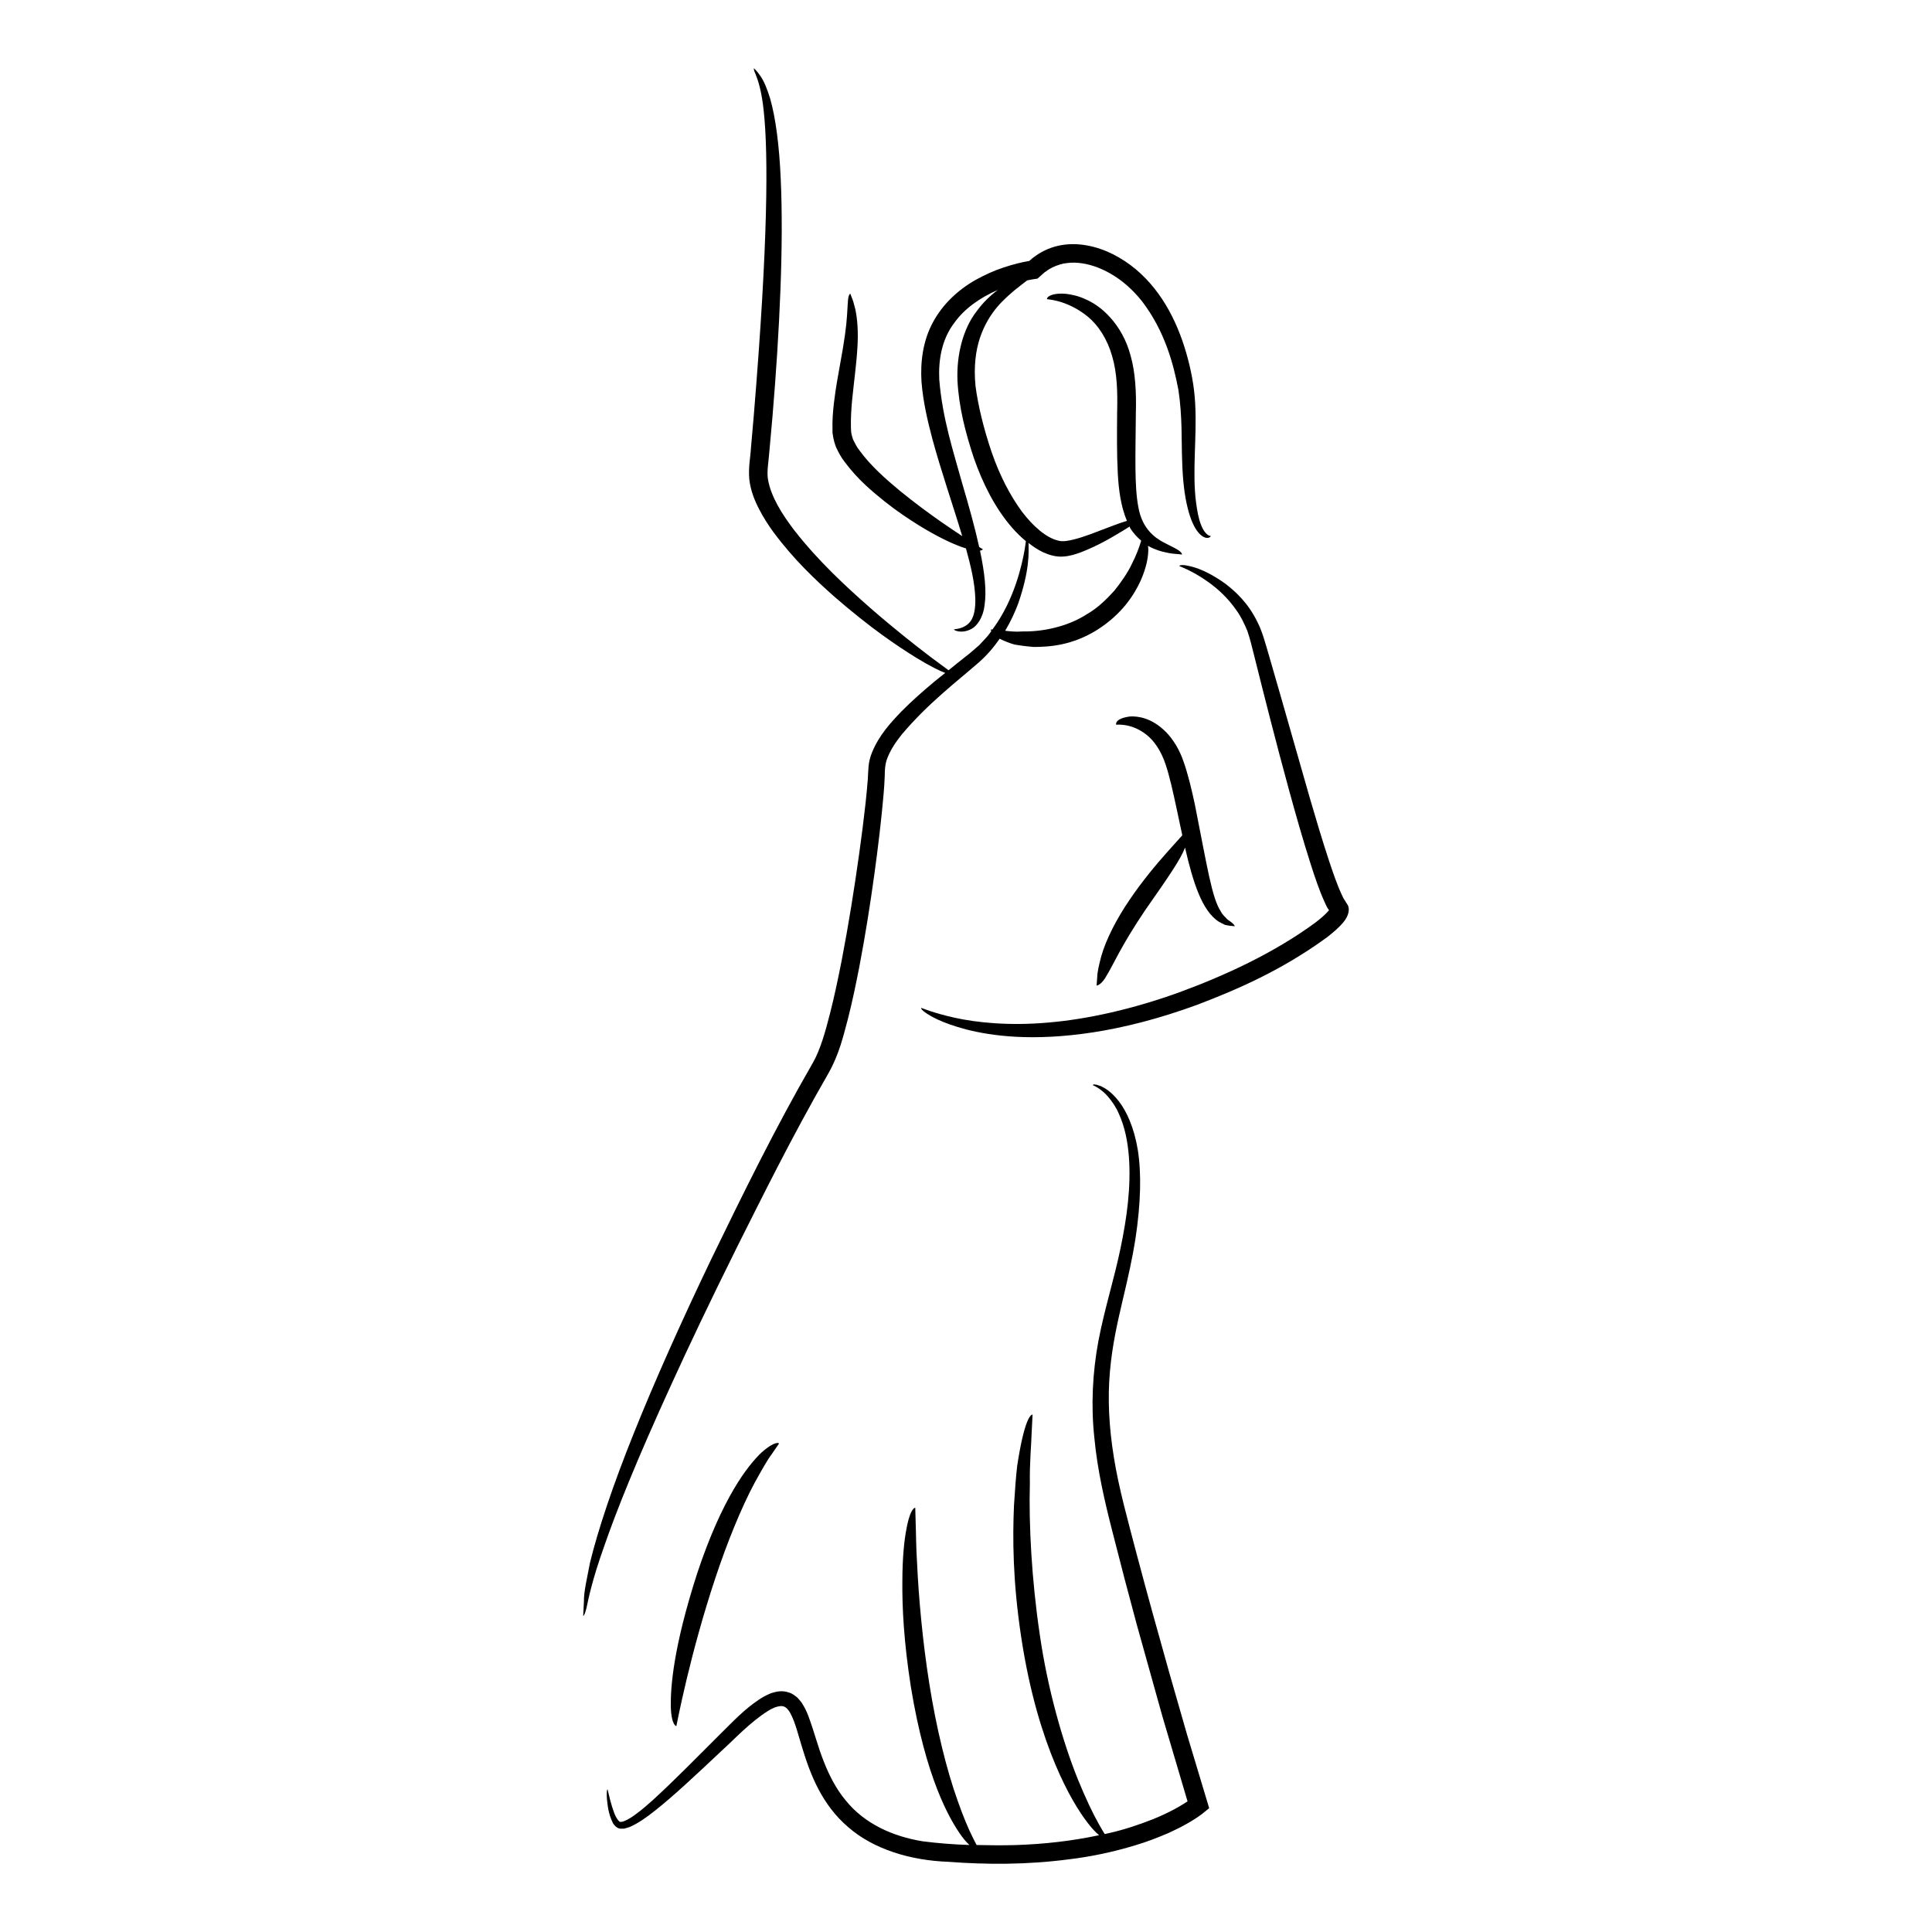 <?xml version="1.0" encoding="UTF-8"?>
<!-- Uploaded to: ICON Repo, www.svgrepo.com, Generator: ICON Repo Mixer Tools -->
<svg fill="#000000" width="800px" height="800px" version="1.1" viewBox="144 144 512 512" xmlns="http://www.w3.org/2000/svg">
 <g>
  <path d="m501.17 383.85c-1.215-1.867-1.098-1.703-1.527-2.613-1.312-2.769-2.356-5.926-3.352-8.863-1.965-5.945-3.625-11.594-5.164-16.852-3.016-10.555-5.594-19.566-7.793-27.262-1.109-3.852-2.125-7.371-3.055-10.59-0.938-3.164-1.715-6.207-3.027-8.789-2.5-5.152-5.918-8.219-8.66-10.293-5.691-4.023-9.094-4.551-10.59-4.801-1.566-0.16-1.438 0.258-1.461 0.238-0.059-0.02 0.688 0.234 2.082 0.902 1.387 0.668 3.422 1.746 5.766 3.449 2.344 1.691 4.984 4.059 7.238 7.305 1.176 1.59 2.086 3.481 2.93 5.508 0.691 1.992 1.301 4.453 1.938 7.062 2.574 10.301 5.613 22.32 9.117 35.148 1.766 6.414 3.629 13.031 5.773 19.73 1.098 3.367 2.164 6.688 3.766 10.176 0.227 0.457 0.355 0.836 0.668 1.352 0.277 0.43 0.363 0.535 0.391 0.559l-0.047 0.055c-0.859 1.039-2.203 2.16-3.504 3.176-11.008 8.098-23.969 14.062-36.176 18.543-12.297 4.438-24.273 7.113-34.605 7.988-10.344 0.934-18.961 0.027-24.781-1.246-2.918-0.629-5.152-1.324-6.668-1.812-1.5-0.531-2.301-0.816-2.301-0.816s-0.254 0.238 1.039 1.195c1.305 0.91 4.144 2.719 10.879 4.508 6.684 1.711 17.523 3.242 33.625 0.777 8.023-1.242 17.312-3.516 27.766-7.367 10.402-3.984 22.156-9.016 34.262-17.844 1.5-1.195 2.938-2.328 4.332-3.996 1.02-1.219 1.863-3.055 1.141-4.527z"/>
  <path d="m453.39 369.74c-2.926 3.277-6.727 7.809-10.062 12.754-3.356 4.922-6.168 10.34-7.465 14.855-0.594 2.269-1.059 4.191-1.09 5.621-0.105 1.406-0.168 2.211-0.168 2.211s1.234 0.008 2.695-2.707c1.676-2.664 3.723-7.688 10.141-17.203 6.168-8.816 9.477-13.594 10.605-16.641 1.035 4.523 2.172 8.809 3.676 12.383 1.305 3.113 3.047 5.844 5.32 7.277 0.598 0.332 1.148 0.602 1.625 0.82 0.527 0.129 1 0.188 1.379 0.238 0.758 0.074 1.16 0.117 1.16 0.117s0.02-0.301-0.617-0.832c-0.309-0.266-0.766-0.602-1.344-0.992-0.473-0.602-1.227-1.098-1.719-2.094-2.367-3.613-3.527-11.496-6.898-28.461-0.91-4.242-1.816-7.93-2.945-11.172-1.121-3.344-2.836-6.019-4.676-7.902-3.781-3.832-7.562-4.273-9.613-4.133-4.344 0.609-3.543 2.312-3.602 2.176-0.422 0.098 3.715-0.719 7.953 2.594 2.098 1.594 3.934 4.344 5.094 7.762 1.168 3.453 2.055 7.644 2.938 11.711 0.52 2.418 1.023 4.836 1.539 7.227-0.141 0.164-0.238 0.277-0.418 0.488-0.848 0.945-2.055 2.289-3.508 3.902z"/>
  <path d="m338.99 475.15c6.848-13.621 14.68-29.578 24.559-46.73 2.867-5.078 3.926-9.816 5.176-14.48 1.191-4.648 2.102-9.156 2.965-13.523 1.676-8.73 2.938-16.898 3.996-24.523 1.047-7.629 1.891-14.711 2.465-21.332 0.133-1.672 0.266-3.269 0.316-4.949 0.023-1.879 0.094-2.711 0.461-4.078 0.828-2.5 2.406-4.832 4.07-6.918 7.004-8.281 14.539-13.961 20.293-18.977 2.391-2.086 4.152-4.246 5.648-6.383 0.191 0.105 0.355 0.203 0.578 0.309 0.828 0.387 1.895 0.824 3.269 1.227 1.387 0.258 3.09 0.484 5.18 0.66 4.078-0.02 10.113-0.359 16.773-4.516 6.598-4.188 9.801-9.266 11.523-13.004 1.699-3.832 2.055-6.59 2.051-8.41-0.008-0.34-0.039-0.621-0.07-0.902 0.066 0.035 0.129 0.109 0.195 0.145 1.77 0.965 3.418 1.426 4.719 1.668 1.332 0.344 2.324 0.316 3.023 0.414 0.691 0.062 1.062 0.098 1.062 0.098s0.066-0.305-0.551-0.828c-0.598-0.551-1.93-1.148-4.359-2.398-2.402-1.273-5.711-3.731-6.672-9.402-1.062-5.641-0.734-13.824-0.648-24.875 0.16-5.406-0.141-10.777-1.359-15.062-1.125-4.375-3.242-7.836-5.457-10.273-2.215-2.473-4.562-3.969-6.594-4.836-2.012-0.93-3.75-1.227-5.086-1.402-2.723-0.238-4.023 0.309-4.594 0.688-0.582 0.402-0.434 0.738-0.473 0.73-0.391 0.031 5.133-0.012 10.809 4.609 2.789 2.281 5.168 5.945 6.457 10.434 1.348 4.551 1.477 9.527 1.336 15.07-0.039 5.43-0.102 10.883 0.176 16.09 0.238 4.383 0.805 8.711 2.422 12.547-0.906 0.262-2.027 0.637-3.5 1.195-1.598 0.605-3.602 1.367-6.117 2.32-1.254 0.438-2.633 0.941-4.148 1.332-1.527 0.387-3.156 0.773-4.535 0.363-3.094-0.77-6.512-3.695-9.543-7.68-2.984-4.09-5.816-9.336-8.035-15.812-2.184-6.449-3.598-12.473-4.25-17.457-0.5-5.059 0.027-9.355 1.188-12.809 2.379-6.969 6.617-10.383 9.156-12.57 1.434-1.16 2.508-1.973 3.32-2.602 0.215-0.043 0.438-0.094 0.645-0.141l0.699-0.129c0.48-0.07 0.957-0.145 1.418-0.211l1.461-1.297c0.254-0.25 0.531-0.465 0.824-0.648 0.551-0.426 1.145-0.762 1.75-1.062 1.223-0.562 2.492-1 3.828-1.121 2.648-0.344 5.383 0.184 7.879 1.098 5.043 1.906 9.082 5.352 12.043 9.148 5.891 7.742 8.246 16.371 9.57 23.449 1.078 7.188 0.762 13.461 0.977 18.625 0.137 5.18 0.645 9.309 1.43 12.461 0.762 3.16 1.789 5.356 2.844 6.598 1.051 1.266 1.969 1.484 2.438 1.473 0.961-0.133 0.824-0.551 0.852-0.516-0.828-0.047-1.84-1.102-2.523-2.875-0.695-1.691-1.043-3.766-1.332-5.836-0.551-4.144-0.492-8.445-0.359-12.824 0.137-4.383 0.355-8.871 0.113-13.453-0.227-4.625-1.121-9.207-2.387-13.57-2.523-8.734-7.059-17.5-14.824-23.285-3.844-2.828-8.352-4.941-13.367-5.422-2.492-0.23-5.109 0.016-7.562 0.875-1.227 0.422-2.398 1.008-3.492 1.695-0.523 0.375-1.078 0.715-1.566 1.125l-0.766 0.676-1.234 0.23c-0.652 0.121-1.289 0.277-1.926 0.438-1.277 0.309-2.527 0.688-3.769 1.109-2.492 0.809-4.887 1.941-7.219 3.203-4.609 2.598-8.801 6.418-11.398 11.297-2.652 4.867-3.359 10.504-3.023 15.773 0.418 5.215 1.57 10.18 2.863 15.055 2.383 8.805 5.379 17.301 7.93 25.816-1.617-1.062-3.5-2.324-5.629-3.801-3.262-2.289-7.019-5.035-10.848-8.168-3.781-3.133-7.797-6.676-10.688-10.648-0.797-0.984-1.262-1.988-1.766-2.973-0.297-0.996-0.566-1.621-0.559-3.031-0.074-2.473 0.086-4.984 0.312-7.441 0.488-4.922 1.16-9.629 1.391-13.797 0.285-4.152 0.008-7.812-0.574-10.379-0.305-1.285-0.605-2.289-0.902-2.965-0.262-0.676-0.402-1.039-0.402-1.039s-0.301 0.078-0.484 0.887c-0.188 0.797-0.188 2.277-0.387 4.977-0.168 2.707-0.672 6.582-1.773 12.516-0.527 2.977-1.211 6.469-1.707 10.719-0.242 2.125-0.438 4.441-0.363 7.012-0.074 1.109 0.371 3.086 0.898 4.473 0.648 1.367 1.352 2.769 2.269 3.914 3.551 4.805 7.363 7.887 10.676 10.578 3.336 2.652 6.363 4.625 8.965 6.269 5.242 3.231 8.957 4.894 11.5 5.816 0.398 0.141 0.719 0.234 1.059 0.34 1.234 4.488 2.363 9.055 2.484 13.375 0.043 2.211-0.234 4.398-1.152 5.766-0.887 1.328-2.379 2.109-4.473 2.305 0 0-0.129 0.328 1.285 0.562 0.691 0.074 1.801 0.117 3.273-0.645 1.434-0.746 3.109-2.856 3.519-6.332 0.555-3.715 0.043-8.5-1.211-14.43 0.641-0.102 0.754-0.371 0.754-0.371s-0.355-0.215-0.969-0.598c-1.098-4.973-2.676-10.699-4.644-17.359-2.086-7.621-5.098-16.594-5.938-27.027-0.234-5.066 0.578-10.594 4.055-15.109 2.609-3.652 6.68-6.551 11.465-8.633-1.906 1.422-3.879 3.266-5.648 5.699-3.551 4.59-5.32 11.434-5.047 18.309 0.352 6.977 2.094 13.766 4.348 20.555 2.356 6.723 5.609 13.285 10.203 18.531 1.109 1.254 2.301 2.43 3.582 3.488-0.078 0.535-0.172 1.191-0.297 2.055-0.375 2.18-1.035 5.398-2.375 9.312-1.258 3.621-3.133 7.914-6.199 12.051-0.164-0.016-0.383-0.039-0.383-0.039s-0.055 0.18 0.062 0.492c-0.117 0.152-0.207 0.312-0.328 0.465-0.816 1.152-1.871 2.129-2.863 3.231-1.141 0.965-2.168 1.945-3.574 3-1.449 1.133-3.019 2.422-4.539 3.641-1.066-0.789-2.664-1.969-4.797-3.547-3.953-3.016-9.562-7.398-15.977-12.992-6.359-5.613-13.746-12.371-20.145-20.605-3.098-4.078-6.144-8.758-6.941-13.465-0.359-2.019 0.219-5.043 0.418-7.883 0.254-2.852 0.512-5.711 0.766-8.574 1.926-22.895 3.004-45.883 2.195-63.258-0.383-8.684-1.32-15.969-2.781-21.121-0.789-2.578-1.613-4.625-2.586-6.012-0.918-1.391-1.762-2.074-1.707-2.074 0 0-0.266 0.145 0.441 1.641 0.602 1.516 1.59 4.301 2.156 9.902 1.168 11.195 1.188 33.98-2.66 80.5-0.254 2.906-0.5 5.719-0.738 8.438-0.16 2.812-0.715 5.066-0.457 8.398 0.348 3.012 1.379 5.578 2.547 7.84 1.16 2.285 2.481 4.309 3.836 6.176 5.492 7.402 11.145 12.652 16.027 17.012 9.875 8.602 17.047 13.332 21.836 16.309 3.859 2.352 6.211 3.469 7.68 4.023-0.984 0.797-1.914 1.504-2.922 2.344-2.875 2.402-5.836 4.981-8.738 7.918-2.844 2.981-5.844 6.203-7.731 10.793-0.465 1.129-0.82 2.41-0.926 3.758-0.141 1.539-0.113 2.164-0.191 3.297-0.16 2.113-0.375 4.281-0.609 6.477-0.496 4.391-1.051 8.887-1.699 13.449-1.277 9.125-2.773 18.543-4.594 28.023-0.938 4.731-1.914 9.5-3.121 14.184-1.18 4.621-2.512 9.551-4.598 13.176-10.059 17.414-18.652 35.023-26.789 51.758-8.023 16.727-15.094 32.547-20.629 46.363-5.555 13.805-9.484 25.641-11.582 34.219-0.828 4.391-1.664 7.75-1.617 10.32-0.125 2.484-0.195 3.812-0.195 3.812s0.297 0.184 0.883-2.144c0.516-2.352 1.387-7.047 4.633-16.172 3.148-9.152 8.586-22.785 17.875-43.078 4.625-10.152 10.242-21.961 17.051-35.672zm74.766-170.99c3.203-9.16 2.848-13.918 2.816-16.051-0.008-0.105-0.023-0.141-0.031-0.234 1.199 0.926 2.445 1.793 3.836 2.453 1.598 0.715 3.336 1.297 5.352 1.168 1.922-0.129 3.277-0.621 4.625-1.098 5.227-2.016 8.914-4.375 11.586-5.969 0.523-0.328 0.969-0.609 1.398-0.883 0.09 0.168 0.141 0.355 0.234 0.52 0.816 1.266 1.805 2.312 2.848 3.211-0.07 0.23-0.098 0.363-0.195 0.656-0.426 1.363-1.148 3.316-2.277 5.523-1.055 2.254-2.695 4.644-4.606 7.047-2.051 2.266-4.394 4.582-7.211 6.211-5.481 3.551-12.184 4.715-17.156 4.625-1.805 0.145-3.297-0.031-4.598-0.18 1.492-2.492 2.566-4.894 3.379-7z"/>
  <path d="m453.77 586.92c-3.066-10.824-5.844-20.93-8.355-30.367-2.481-9.473-4.926-18.141-6.219-26.301-1.332-8.164-1.684-15.773-1.055-22.73 0.59-6.961 2.043-13.258 3.402-19.055 1.383-5.793 2.57-11.113 3.336-15.988 1.488-9.746 1.625-17.66 0.648-23.758-1.012-6.102-3.027-10.266-4.984-12.82-1.973-2.574-3.777-3.613-4.906-4.098-2.394-0.863-1.93-0.098-2-0.195 1.102 0.398 2.793 1.617 3.906 2.91 1.18 1.352 2.227 2.894 2.969 4.644 1.582 3.445 2.344 7.371 2.656 11.34 0.605 7.973-0.527 16.23-2.211 24.281-1.66 8.066-4.242 16.078-5.856 24.535-1.582 8.453-2.008 17.23-1.078 25.766 0.797 8.547 2.758 16.938 4.844 25.059 2.066 8.148 4.191 16.281 6.394 24.395l6.781 24.281 6.668 22.551-0.988 0.645c-0.828 0.535-1.703 1.023-2.586 1.496-1.77 0.949-3.617 1.797-5.504 2.566-3.789 1.492-7.688 2.805-11.715 3.711-0.387 0.094-0.777 0.156-1.164 0.246-0.418-0.668-0.93-1.547-1.574-2.688-1.535-2.715-3.477-6.781-5.527-11.793-4.043-10.051-8.059-24.09-10.117-38.508-2.133-14.391-2.91-29-2.606-39.941-0.09-5.473 0.375-10.027 0.465-13.215 0.16-3.191 0.25-5.012 0.25-5.012s-1.223-0.418-2.82 6.707c-0.398 1.785-0.824 4.043-1.258 6.902-0.328 2.863-0.594 6.332-0.848 10.527-0.359 8.379-0.371 19.742 1.906 34.781 2.273 15.039 5.773 25.938 9.02 33.723 3.277 7.793 6.297 12.508 8.492 15.414 1.301 1.711 2.324 2.738 3.133 3.414-7.184 1.539-14.551 2.359-21.949 2.609-3.457 0.105-6.984 0.074-10.496-0.008-0.289-0.527-0.629-1.172-1.047-2.027-1.102-2.219-2.527-5.523-3.949-9.621-2.953-8.156-5.723-19.523-7.539-31.062-1.832-11.539-2.852-23.223-3.25-32.004-0.289-4.387-0.266-8.059-0.371-10.617-0.07-2.562-0.109-4.031-0.109-4.031s-1.246-0.246-2.332 5.555c-0.559 2.902-1.078 7.328-1.09 14.062-0.059 6.731 0.371 15.793 2.254 27.82 3.949 24.09 10.117 34.969 13.52 39.664 0.781 1.02 1.43 1.723 2 2.258-4.203-0.148-8.375-0.461-12.395-0.984-7.922-1.281-15.426-4.672-20.344-10.777-2.508-2.984-4.359-6.531-5.832-10.301-1.535-3.777-2.488-7.75-4.062-11.988-0.406-1.062-0.871-2.156-1.594-3.293-0.277-0.551-0.887-1.156-1.348-1.703-0.684-0.516-1.305-1.102-2.227-1.348-1.801-0.684-3.457-0.246-4.777 0.16-1.223 0.512-2.344 1.102-3.289 1.766-3.879 2.598-6.832 5.781-9.832 8.734-5.984 5.957-11.895 12.031-18.008 17.656-1.535 1.363-3.086 2.742-4.664 3.883-1.48 1.148-3.406 2.172-4.059 2.055-0.254 0.219-1.254-0.91-1.863-2.809-0.648-1.754-1.129-3.766-1.59-5.766 0 0-0.363-0.195-0.172 2.606 0.168 1.332 0.262 3.648 1.594 6.336 0.387 0.586 0.875 1.145 1.621 1.379 0.367 0.137 0.832 0.023 1.297 0.066 0.477-0.094 0.977-0.293 1.508-0.445 2.062-0.898 4.328-2.418 6.734-4.352 4.859-3.844 10.57-9.195 17.723-15.93 3.613-3.289 7.367-7.394 12.137-10.441 1.168-0.777 2.492-1.285 3.543-1.324 0.996-0.02 1.719 0.617 2.438 1.875 1.359 2.508 2.133 5.957 3.211 9.371 2.078 6.824 5.137 14.863 12.09 20.805 6.824 5.977 16.676 8.863 26.609 9.223 9.891 0.742 20.625 0.828 32.055-0.68 5.719-0.688 11.59-1.918 17.535-3.727 2.977-0.879 5.941-2.031 8.914-3.316 1.465-0.703 2.953-1.387 4.402-2.219 0.734-0.387 1.453-0.84 2.176-1.285 0.367-0.219 0.715-0.457 1.086-0.715 0.672-0.438 1.285-0.938 1.891-1.434 0.367-0.301 0.73-0.598 1.031-0.844-2.016-6.703-3.969-13.195-5.859-19.477-1.645-5.789-3.258-11.375-4.82-16.781z"/>
  <path d="m328.79 560.86c-6.441 19.961-7.086 30.344-7.023 35.438 0.184 5.137 1.48 5.125 1.48 5.125s0.938-4.93 2.695-12.297c1.754-7.367 4.375-17.137 7.555-26.695 3.156-9.566 6.961-18.887 10.477-25.457 1.801-3.242 3.305-5.965 4.582-7.668 1.215-1.762 1.906-2.766 1.906-2.766s-0.824-0.984-4.68 2.418c-3.644 3.465-10.348 11.961-16.992 31.902z"/>
 </g>
</svg>